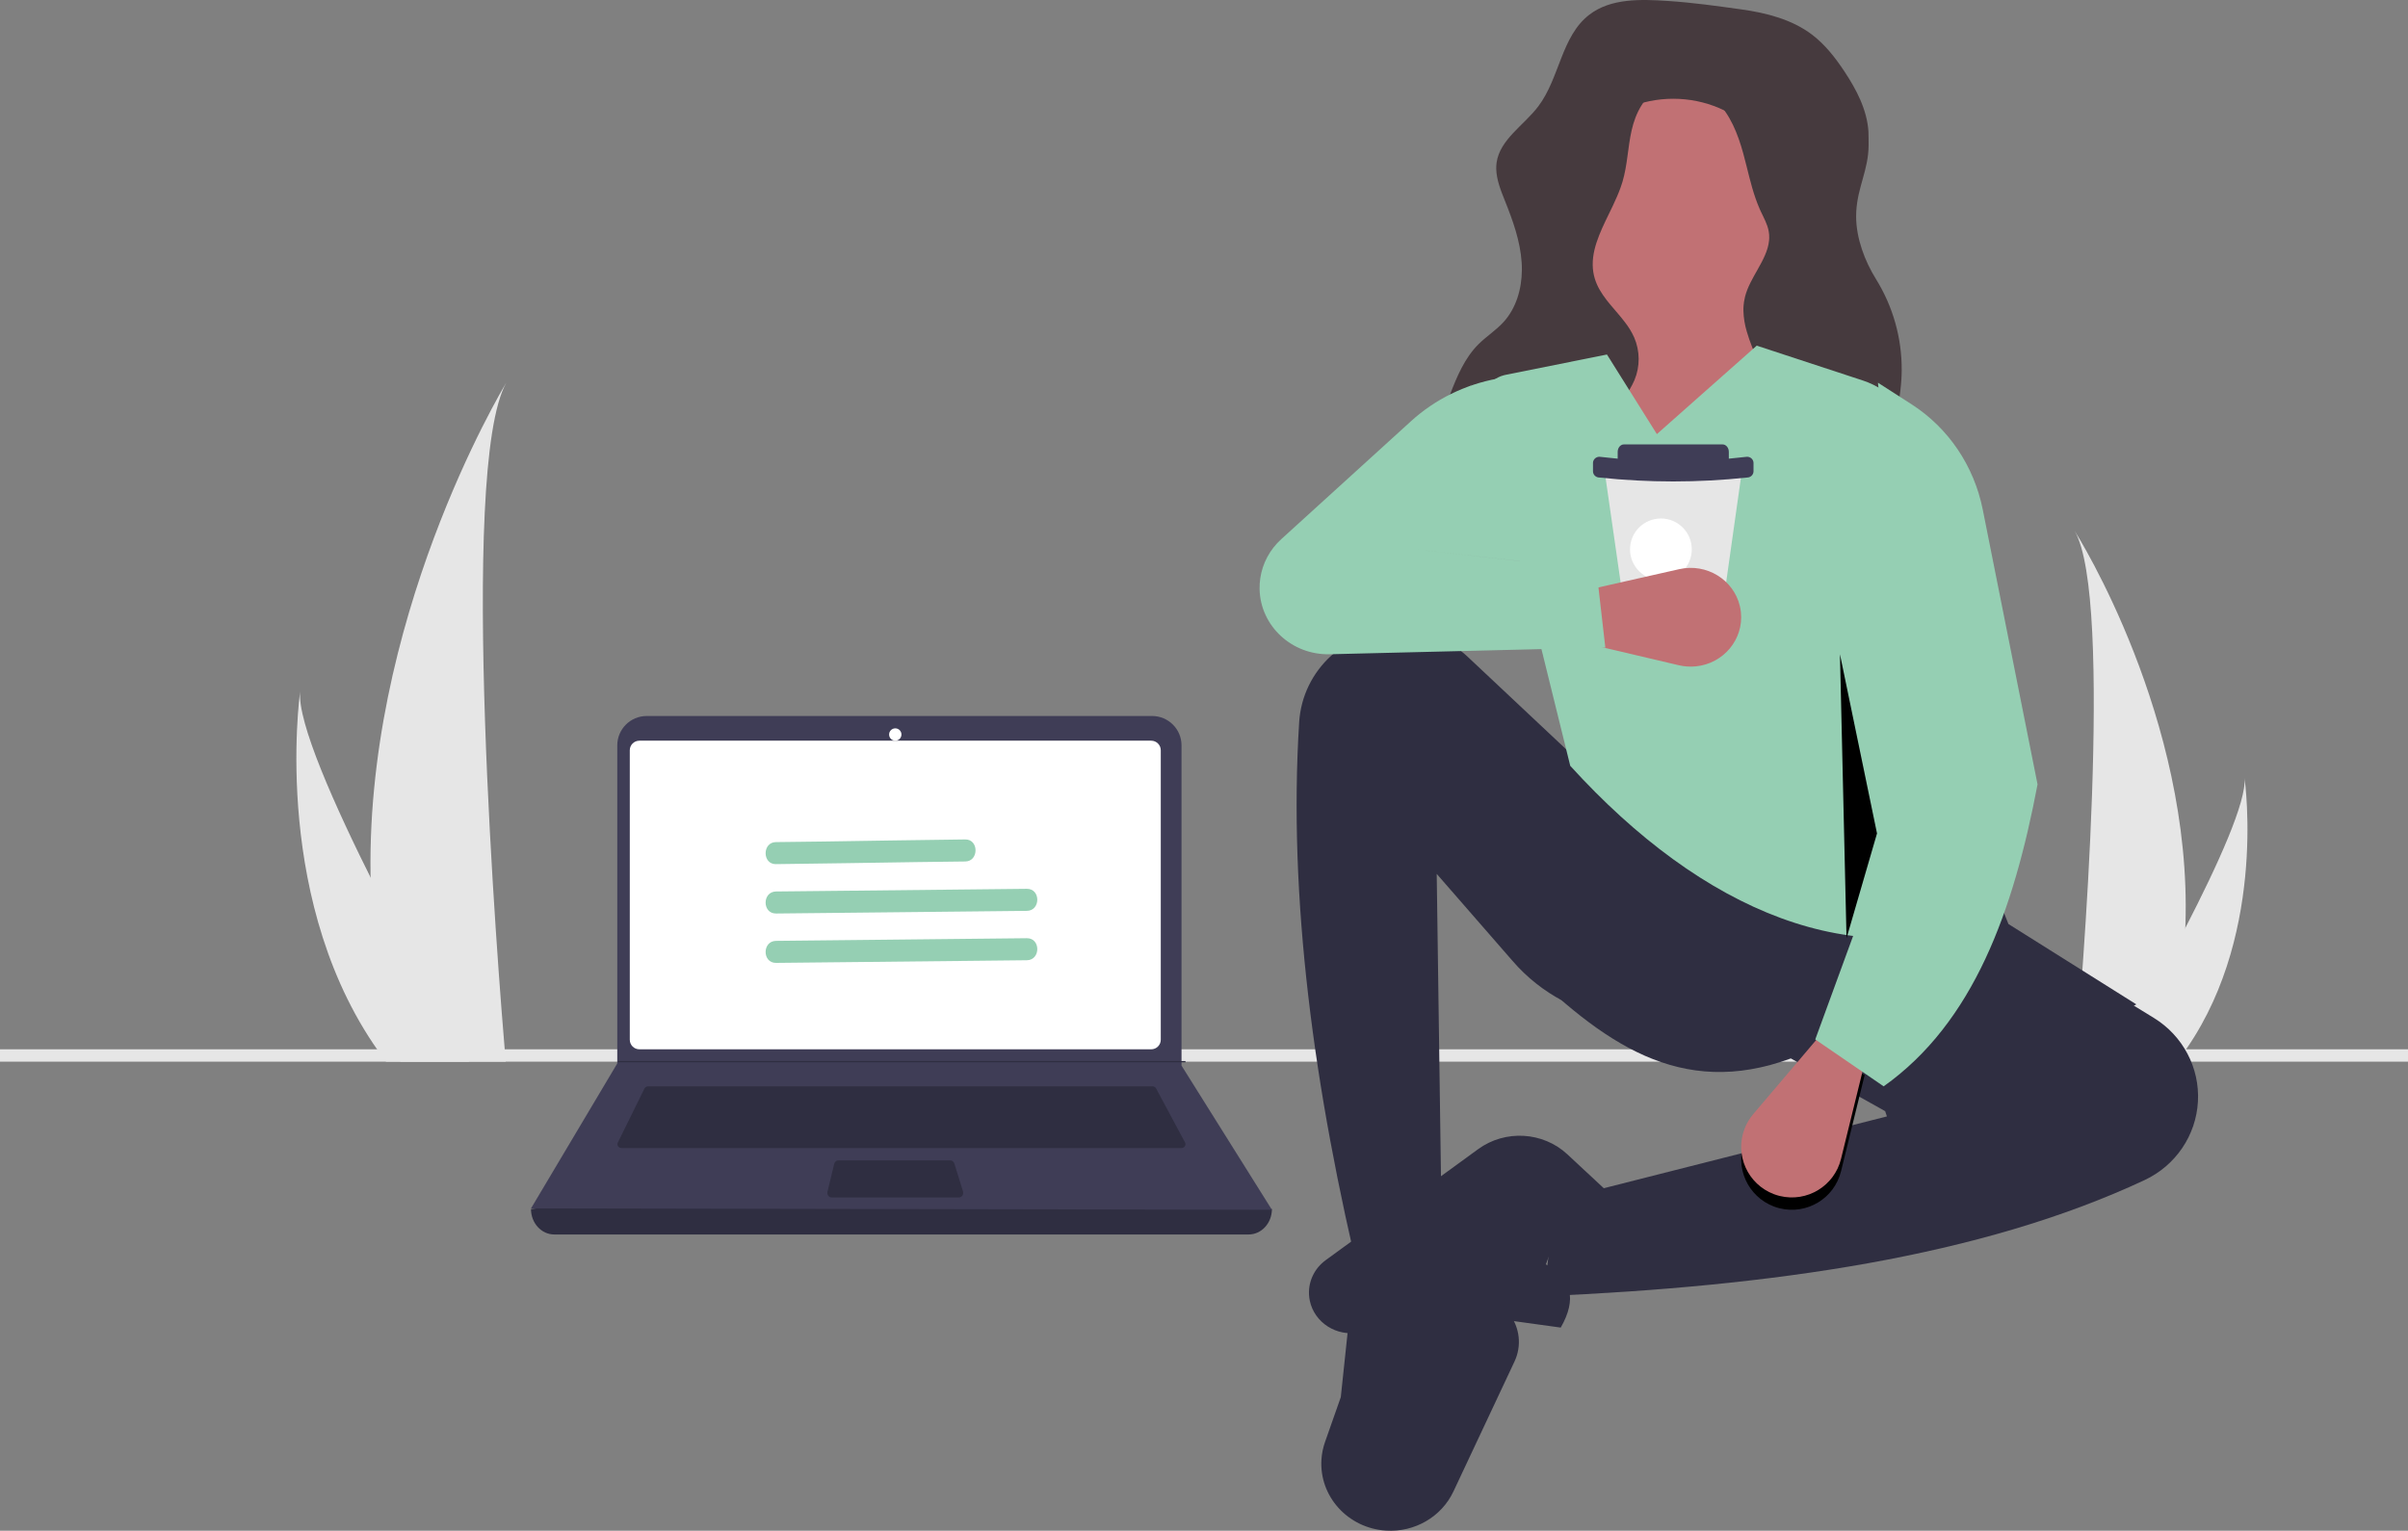 <?xml version="1.0" encoding="UTF-8"?>
<svg width="195px" height="124px" viewBox="0 0 195 124" version="1.1" xmlns="http://www.w3.org/2000/svg" xmlns:xlink="http://www.w3.org/1999/xlink">
    <rect x="0" y="0" width="195" height="124" fill="#808080" stroke="none"/>
    <title>talent@1x</title>
    <g id="Homepage" stroke="none" stroke-width="1" fill="none" fill-rule="evenodd">
        <g id="Homepage-7" transform="translate(-414, -1868)">
            <g id="Serious-Business" transform="translate(0, 1656)">
                <g id="Bullets-Copy" transform="translate(397, 212)">
                    <g id="talent" transform="translate(17, 0)">
                        <path d="M176.977,74.873 C176.876,78.569 176.246,82.232 175.105,85.756 C175.079,85.838 175.052,85.918 175.024,86 L168.038,86 C168.045,85.927 168.052,85.845 168.06,85.756 C168.526,80.495 171.212,48.476 168,43 C168.281,43.444 177.519,58.157 176.977,74.873" id="Fill-1" fill="#E6E6E6"></path>
                        <path d="M176.476,85.761 C176.418,85.841 176.356,85.921 176.293,86 L171,86 C171.04,85.931 171.087,85.851 171.14,85.761 C172.015,84.256 174.603,79.758 177.006,75.095 C179.588,70.084 181.957,64.882 181.757,63 C181.819,63.425 183.605,76.367 176.476,85.761" id="Fill-3" fill="#E6E6E6"></path>
                        <polygon id="Fill-5" fill="#E6E6E6" points="0 86 195 86 195 85 0 85"></polygon>
                        <path d="M125,105 L125.95,97.248 L152.803,90.436 L149.714,81.275 C151.866,75.173 155.644,72.183 162.547,75.167 L174.42,82.458 C176.77,83.901 178.138,86.496 177.989,89.227 C177.841,91.969 176.186,94.411 173.677,95.59 C160.385,101.818 143.444,104.201 125,105" id="Fill-7" fill="#2F2E41"></path>
                        <path d="M126.389,107.542 L117.964,106.378 L110.084,107.933 C108.242,108.296 106.445,107.148 106.068,105.367 C106.032,105.195 106.01,105.021 106.003,104.846 C105.956,103.765 106.462,102.731 107.355,102.08 L119.704,93.085 C121.891,91.492 124.952,91.671 126.925,93.507 L130,96.37 C127.799,97.69 126.163,99.67 125.185,102.421 C127.3,103.546 127.701,105.252 126.389,107.542" id="Fill-8" fill="#2F2E41"></path>
                        <path d="M134.5,10 C138.642,10 142,13.358 142,17.5 C142,21.642 138.642,25 134.5,25 C130.358,25 127,21.642 127,17.5 C127,13.358 130.358,10 134.5,10" id="Fill-9" fill="#FFB8B8"></path>
                        <path d="M146,32.618 L129,40 C130.382,32.84 131.07,26.316 129,22.331 L139.904,21 C139.362,24.063 142.121,28.164 146,32.618" id="Fill-10" fill="#FFB8B8"></path>
                        <path d="M116.827,105 L110.333,104.525 C106.354,88.139 104.317,72.651 105.206,58.516 C105.467,54.227 109.113,50.909 113.461,51.002 C115.472,51.047 117.393,51.831 118.85,53.2 L127.248,61.094 C130.994,64.587 133.901,68.862 135.758,73.607 C138.136,79.76 137.282,83.209 131.604,82.624 C128.056,82.233 124.793,80.519 122.481,77.833 L116.345,70.79 L116.827,105 Z" id="Fill-11" fill="#2F2E41"></path>
                        <path d="M112.237,123.988 L112.237,123.988 C109.15,123.793 106.811,121.207 107.012,118.212 C107.044,117.735 107.141,117.264 107.3,116.812 L108.578,113.175 L109.547,103.999 C111.041,101.041 113.157,101.484 115.609,103.764 C117.168,103.616 117.503,102.103 117.307,100 L122.222,106.42 C123.079,107.539 123.241,109.022 122.645,110.29 L117.698,120.82 C116.732,122.874 114.559,124.135 112.237,123.988" id="Fill-12" fill="#2F2E41"></path>
                        <path d="M173,81.36 C164.191,86.331 161.429,86.475 152.643,90 L145.024,85.739 C136.075,89.029 129.799,84.519 123,77.809 C127.449,70.441 125.481,60.866 128.238,61.001 L161.214,71.299 L162.643,74.85 L173,81.36 Z" id="Fill-13" fill="#2F2E41"></path>
                        <path d="M136,2 C142.075,2 147,6.925 147,13 C147,19.075 142.075,24 136,24 C129.925,24 125,19.075 125,13 C125,6.925 129.925,2 136,2" id="Fill-14" fill="#463A3E"></path>
                        <path d="M146,34.042 C146,34.042 135.833,36.626 135.581,36.87 C135.33,37.114 127.023,37.547 129.441,32.502 C130.329,30.65 130.699,28.135 130.811,25.693 C130.816,25.589 130.821,25.486 130.825,25.383 C130.977,21.29 130.434,17.491 130.434,17.491 C130.434,17.491 142.216,12.873 141.349,19.891 C141.132,21.637 141.312,23.391 141.705,25.04 C141.836,25.591 141.99,26.129 142.161,26.651 C143.537,30.859 146,34.042 146,34.042" id="Fill-15" fill="#C17174"></path>
                        <path d="M135.5,8 C140.747,8 145,12.253 145,17.5 C145,22.747 140.747,27 135.5,27 C130.253,27 126,22.747 126,17.5 C126,12.253 130.253,8 135.5,8" id="Fill-16" fill="#C17174"></path>
                        <path d="M154,29.95 C154,30.204 153.99,30.459 153.976,30.712 C153.967,30.856 153.956,31 153.943,31.144 C153.93,31.288 153.915,31.431 153.899,31.573 C153.741,32.971 153.449,34.361 153.414,35.766 L153.414,36.09 C153.421,37.408 153.646,38.707 153.943,40 L142.021,40 C141.999,39.761 141.985,39.519 141.984,39.282 C141.981,39.025 141.993,38.768 142.02,38.513 C142.203,36.743 143.116,35.087 143.254,33.328 C143.263,33.2 143.27,33.071 143.271,32.944 L143.271,32.853 C143.258,32.231 143.161,31.614 142.981,31.017 C142.815,30.463 142.62,29.918 142.399,29.383 C142.063,28.548 141.703,27.718 141.463,26.884 C141.293,26.33 141.199,25.757 141.182,25.179 C141.18,25.027 141.185,24.874 141.198,24.722 C141.206,24.631 141.216,24.541 141.23,24.45 C141.251,24.307 141.279,24.166 141.315,24.026 C141.509,23.268 141.924,22.558 142.32,21.854 C142.763,21.07 143.186,20.293 143.26,19.468 C143.266,19.406 143.269,19.342 143.271,19.276 C143.276,19.099 143.263,18.922 143.232,18.748 C143.13,18.163 142.827,17.638 142.577,17.098 C142.552,17.043 142.527,16.989 142.502,16.933 C142.011,15.816 141.727,14.626 141.43,13.434 C141.344,13.093 141.257,12.753 141.165,12.416 C140.73,10.843 140.111,9.254 138.933,8.119 C137.756,6.983 135.88,6.42 134.407,7.147 C133.131,7.776 132.44,9.186 132.129,10.562 C131.817,11.939 131.792,13.376 131.388,14.73 C131.343,14.879 131.291,15.028 131.241,15.176 C131.061,15.682 130.836,16.185 130.599,16.685 C129.841,18.28 128.959,19.849 128.978,21.455 L128.978,21.475 C128.983,21.846 129.04,22.215 129.147,22.571 C129.341,23.211 129.692,23.77 130.101,24.301 C130.182,24.406 130.265,24.51 130.349,24.612 C130.762,25.114 131.209,25.599 131.599,26.117 C131.894,26.494 132.142,26.905 132.339,27.34 C132.812,28.442 132.819,29.685 132.359,30.791 C132.249,31.045 132.123,31.29 131.982,31.528 C131.732,31.955 131.457,32.37 131.241,32.814 C131.168,32.963 131.104,33.115 131.047,33.269 C130.562,34.507 130.457,35.877 130.062,37.154 C129.739,38.186 129.228,39.15 128.555,39.999 L116,39.999 C116,39.999 116.887,35.733 117.013,34.854 C117.076,34.415 117.756,32.932 118.872,31.525 C118.969,31.396 119.079,31.267 119.189,31.14 C118.277,31.855 117.486,32.71 116.847,33.673 L116.761,33.807 C116.962,33.193 117.185,32.586 117.413,31.988 C117.977,30.51 118.606,29.002 119.731,27.881 C120.367,27.248 121.14,26.761 121.745,26.1 C122.782,24.969 123.23,23.408 123.242,21.87 C123.242,21.665 123.242,21.46 123.224,21.256 C123.109,19.526 122.512,17.869 121.866,16.257 C121.535,15.428 121.187,14.565 121.166,13.686 C121.162,13.517 121.171,13.348 121.194,13.18 C121.462,11.29 123.402,10.157 124.568,8.618 C126.3,6.337 126.426,2.947 128.699,1.195 C130.446,-0.151 132.871,-0.068 135.076,0.078 C137.127,0.215 138.978,0.479 141.013,0.761 C143.049,1.044 145.117,1.574 146.748,2.813 C147.803,3.62 148.625,4.677 149.356,5.779 C150.334,7.253 151.189,8.882 151.306,10.642 C151.318,10.809 151.322,11.605 151.32,11.772 C151.303,13.784 150.436,15.11 150.319,17.135 C150.312,17.271 150.307,17.407 150.309,17.544 C150.309,17.549 150.309,17.555 150.309,17.56 C150.321,19.313 151.004,21.141 151.926,22.623 C153.29,24.827 154.009,27.365 154,29.95" id="Fill-17" fill="#463A3E"></path>
                        <path d="M162,74.097 C150.369,79.152 137.847,73.8 127.158,62.035 L120.081,33.331 C119.742,32.052 120.5,30.74 121.773,30.4 C121.821,30.387 121.87,30.376 121.918,30.366 L130.131,28.717 L134.174,35.165 L142.26,28 L150.848,30.82 C153.174,31.583 154.893,33.573 155.317,35.993 L162,74.097 Z" id="Fill-18" fill="#95CFB3"></path>
                        <path d="M143.643,97.731 L143.643,97.731 C141.526,96.925 140.463,94.559 141.27,92.445 C141.435,92.011 141.673,91.608 141.974,91.254 L147.284,85 L151,87.088 L149.086,94.879 C148.547,97.076 146.326,98.42 144.126,97.881 C143.962,97.841 143.8,97.791 143.643,97.731" id="Fill-19" fill="#000000"></path>
                        <path d="M143.643,96.731 L143.643,96.731 C141.526,95.925 140.463,93.559 141.27,91.445 C141.435,91.011 141.673,90.608 141.974,90.254 L147.284,84 L151,86.088 L149.086,93.878 C148.547,96.076 146.326,97.42 144.126,96.881 C143.962,96.841 143.8,96.791 143.643,96.731" id="Fill-20" fill="#C17174"></path>
                        <path d="M152.539,88 L147,84.2 L155.077,62.112 L152.077,31 L154.814,32.76 C157.781,34.669 159.86,37.747 160.563,41.276 L165,63.538 C163.058,73.799 159.823,82.827 152.539,88" id="Fill-21" fill="#95CFB3"></path>
                        <polygon id="Fill-22" fill="#000000" points="149 53 152 67.512 149.532 76"></polygon>
                        <path d="M140.995,38.598 L140.903,39.252 L140.333,43.285 L139.4,49.891 L139.166,51.544 C139.129,51.805 138.899,52 138.626,52 L132.405,52 C132.132,52 131.902,51.806 131.864,51.546 L131.627,49.891 L130.678,43.285 L130.098,39.249 L130.005,38.599 C129.964,38.311 130.172,38.045 130.47,38.005 C130.495,38.001 130.52,38 130.545,38 L140.455,38 C140.756,38 141,38.236 141,38.527 C141,38.551 140.998,38.575 140.995,38.598" id="Fill-23" fill="#E6E6E6"></path>
                        <path d="M131.505,36 L139.496,36 C139.774,36 140,36.27 140,36.602 L140,37.398 C140,37.73 139.774,38 139.496,38 L131.505,38 C131.226,38 131,37.73 131,37.398 L131,36.602 C131,36.27 131.226,36 131.505,36" id="Fill-24" fill="#3F3D56"></path>
                        <path d="M141.48,38.683 C137.505,39.106 133.495,39.106 129.521,38.683 C129.233,38.683 129,38.456 129,38.176 L129,37.507 C129,37.227 129.233,37 129.521,37 C133.492,37.475 137.508,37.475 141.48,37 C141.767,37 142,37.227 142,37.507 L142,38.176 C142,38.456 141.767,38.683 141.48,38.683" id="Fill-25" fill="#3F3D56"></path>
                        <path d="M134.5,42 C135.881,42 137,43.119 137,44.5 C137,45.881 135.881,47 134.5,47 C133.119,47 132,45.881 132,44.5 C132,43.119 133.119,42 134.5,42" id="Fill-26" fill="#FFFFFF"></path>
                        <path d="M140.978,49.587 L140.978,49.587 C141.211,51.784 139.58,53.75 137.334,53.979 C136.873,54.025 136.408,53.995 135.957,53.89 L128,52.02 L128.19,47.867 L135.991,46.104 C138.191,45.606 140.386,46.948 140.895,49.1 C140.933,49.261 140.961,49.423 140.978,49.587" id="Fill-27" fill="#C17174"></path>
                        <path d="M130,52.456 L107.682,52.998 C104.621,53.073 102.078,50.721 102.002,47.745 C101.994,47.445 102.012,47.145 102.056,46.849 C102.234,45.633 102.834,44.514 103.756,43.675 L114.265,34.117 C116.213,32.345 118.642,31.149 121.265,30.671 L124.947,30 L127.113,45.906 L114.602,44.503 L129.278,46.14 L130,52.456 Z" id="Fill-28" fill="#95CFB3"></path>
                        <path d="M101.115,100 L44.885,100 C43.844,100 43,99.078 43,97.941 C63.383,95.353 83.383,95.353 103,97.941 C103,99.078 102.156,100 101.115,100" id="Fill-29" fill="#2F2E41"></path>
                        <path d="M103,98 L43,97.889 L49.954,86.199 L49.987,86.144 L49.987,60.381 C49.987,59.066 51.054,58 52.37,58 L52.37,58 L93.297,58 C94.613,58 95.68,59.066 95.68,60.38 L95.68,60.381 L95.68,86.321 L103,98 Z" id="Fill-30" fill="#3F3D56"></path>
                        <path d="M51.778,60 C51.349,60.001 51.001,60.347 51,60.774 L51,84.226 C51.001,84.654 51.349,85 51.778,85 L93.222,85 C93.651,85 93.999,84.654 94,84.226 L94,60.774 C93.999,60.347 93.651,60.001 93.222,60 L51.778,60 Z" id="Fill-31" fill="#FFFFFF"></path>
                        <path d="M52.49,88 C52.36,88 52.241,88.071 52.186,88.182 L50.031,92.557 C49.954,92.714 50.027,92.899 50.195,92.972 C50.239,92.99 50.286,93 50.335,93 L95.665,93 C95.85,93 96,92.86 96,92.687 C96,92.639 95.988,92.591 95.965,92.548 L93.622,88.173 C93.565,88.066 93.449,87.999 93.322,88 L52.49,88 Z" id="Fill-32" fill="#2F2E41"></path>
                        <path d="M72.5,59 C72.776,59 73,59.224 73,59.5 C73,59.776 72.776,60 72.5,60 C72.224,60 72,59.776 72,59.5 C72,59.224 72.224,59 72.5,59" id="Fill-33" fill="#FFFFFF"></path>
                        <path d="M67.879,94 C67.727,94 67.595,94.114 67.555,94.277 L67.012,96.527 C66.963,96.728 67.069,96.933 67.249,96.987 C67.277,96.996 67.307,97 67.336,97 L77.664,97 C77.849,97 78,96.832 78,96.625 C78,96.583 77.993,96.542 77.981,96.502 L77.283,94.252 C77.236,94.101 77.109,94 76.966,94 L67.879,94 Z" id="Fill-34" fill="#2F2E41"></path>
                        <polygon id="Fill-35" fill="#2F2E41" points="96 85.95 96 86.05 50 86.05 50.034 86.037 50.034 85.95"></polygon>
                        <path d="M30.028,71.768 C30.151,76.495 30.921,81.181 32.316,85.688 C32.348,85.792 32.382,85.895 32.415,86 L40.954,86 C40.945,85.906 40.936,85.802 40.927,85.688 C40.358,78.959 37.075,38.004 41,31 C40.657,31.568 29.366,50.387 30.028,71.768" id="Fill-36" fill="#E6E6E6"></path>
                        <path d="M31.03,85.688 C31.105,85.792 31.183,85.897 31.263,86 L38,86 C37.949,85.911 37.89,85.806 37.821,85.688 C36.708,83.725 33.414,77.858 30.356,71.776 C27.07,65.24 24.055,58.455 24.309,56 C24.231,56.553 21.957,73.436 31.03,85.688" id="Fill-37" fill="#E6E6E6"></path>
                        <path d="M62.828,70 C66.664,69.958 70.499,69.887 74.336,69.833 C75.614,69.815 76.893,69.799 78.172,69.785 C79.274,69.773 79.277,67.988 78.172,68 C74.336,68.042 70.5,68.113 66.664,68.168 C65.385,68.186 64.107,68.201 62.828,68.215 C61.726,68.227 61.723,70.012 62.828,70" id="Fill-38" fill="#95CFB3"></path>
                        <path d="M62.844,74 L78.658,73.833 L83.156,73.785 C84.28,73.773 84.283,71.988 83.156,72 L67.341,72.168 L62.844,72.215 C61.72,72.227 61.717,74.012 62.844,74" id="Fill-39" fill="#95CFB3"></path>
                        <path d="M62.844,78 L78.658,77.833 L83.156,77.785 C84.28,77.773 84.283,75.988 83.156,76 L67.341,76.168 L62.844,76.215 C61.72,76.227 61.717,78.012 62.844,78" id="Fill-40" fill="#95CFB3"></path>
                    </g>
                </g>
            </g>
        </g>
    </g>
</svg>